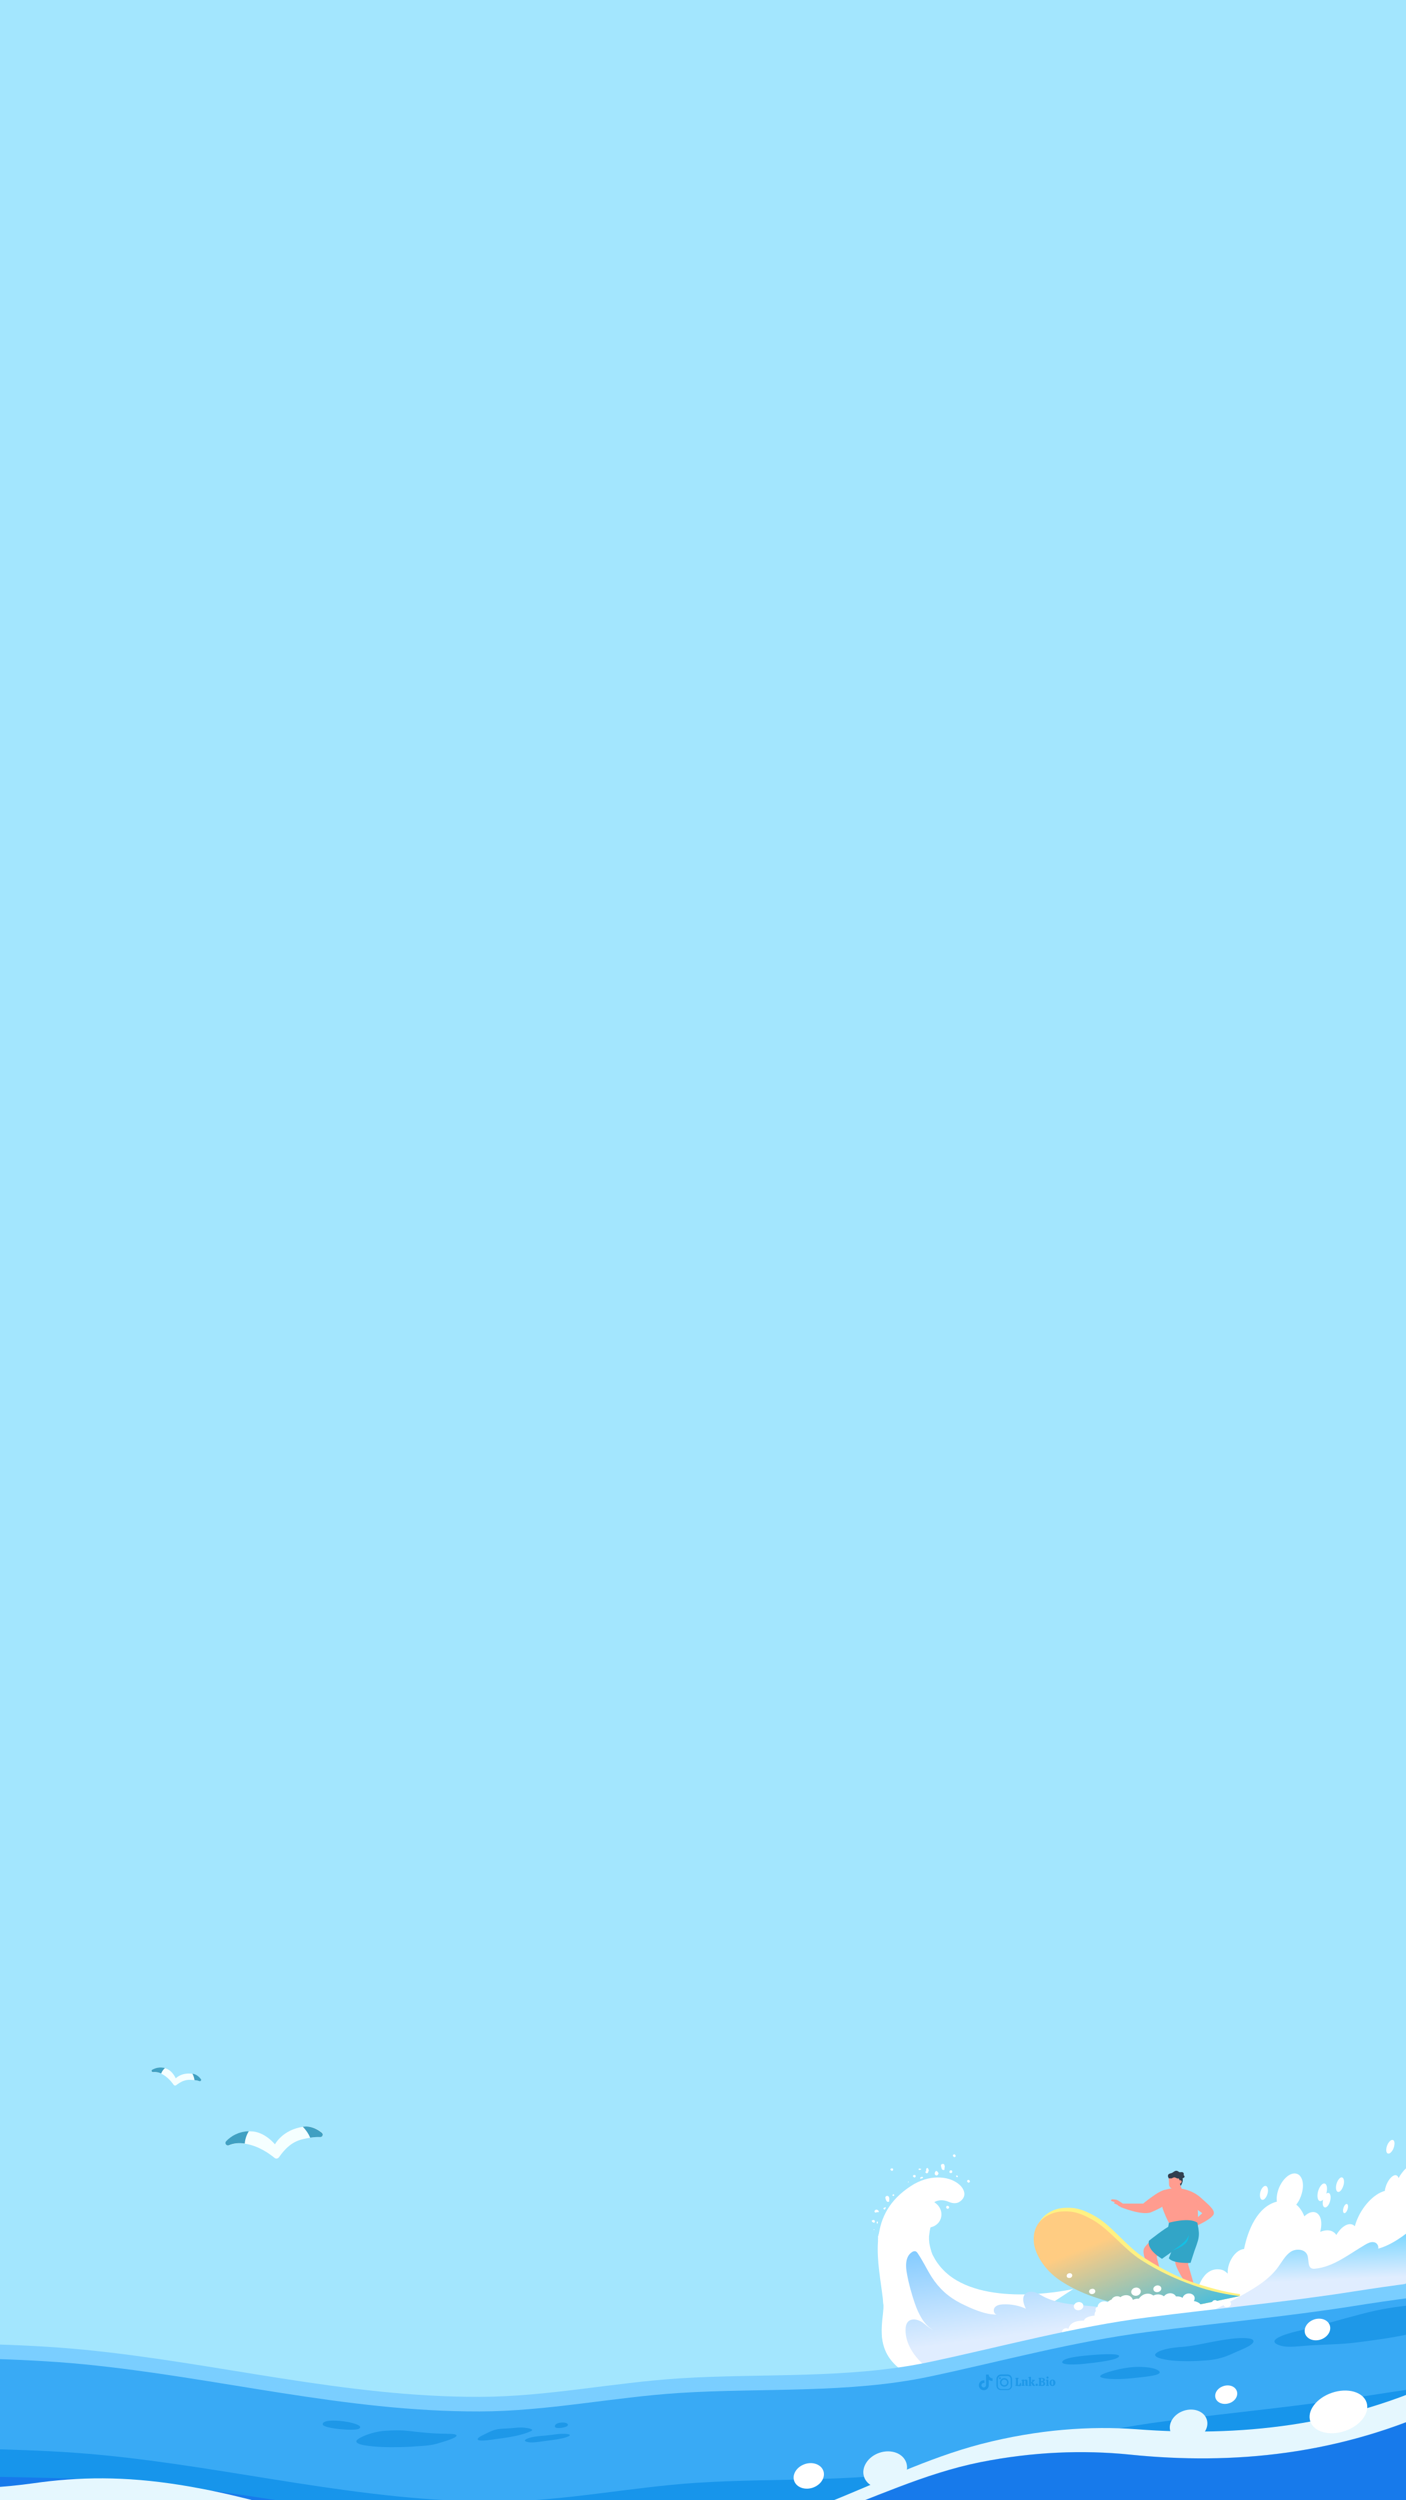 <?xml version="1.0" encoding="utf-8"?>
<!-- Generator: Adobe Illustrator 27.0.0, SVG Export Plug-In . SVG Version: 6.00 Build 0)  -->
<svg version="1.1" id="Layer_2_00000126290742918490808150000012590381564283433371_"
	 xmlns="http://www.w3.org/2000/svg" xmlns:xlink="http://www.w3.org/1999/xlink" x="0px" y="0px" viewBox="0 0 1080 1920"
	 style="enable-background:new 0 0 1080 1920;" xml:space="preserve">
<rect x="0" y="0" width="1080" height="1920" fill="#333333" stroke="none"/>
<style type="text/css">
	.st0{clip-path:url(#XMLID_00000165924904311189227530000010846532186667867304_);}
	.st1{fill:#FFFFFF;}
	.st2{fill:url(#SVGID_1_);}
	.st3{fill:#FF9C8F;}
	.st4{opacity:0.5;fill:#FF9C8F;enable-background:new    ;}
	.st5{fill:#313F4F;}
	.st6{fill:#32A5C7;}
	.st7{fill:#13C0E5;}
	.st8{fill:#FFF182;}
	.st9{fill:url(#SVGID_00000143601443720957049610000010438191142445463228_);}
	.st10{fill:url(#SVGID_00000057143374353435746790000010184615647931434633_);}
	.st11{fill:#7ACEFF;}
	.st12{fill:#39AAF5;}
	.st13{fill:#1795EB;}
	.st14{fill:#177AEB;}
	.st15{fill:#1E98E8;}
	.st16{fill:#E5F7FE;}
	.st17{opacity:0.3;}
	.st18{fill:#F5FFFF;}
	.st19{fill:#40A0C2;}
</style>
<g>
	<defs>
		<rect id="XMLID_00000165217640765030168400000003655329830362829219_" width="1080" height="1920"/>
	</defs>
	<use xlink:href="#XMLID_00000165217640765030168400000003655329830362829219_"  style="overflow:visible;fill:#A3E6FE;"/>
	<clipPath id="XMLID_00000183211389526819989160000001984469742004314281_">
		<use xlink:href="#XMLID_00000165217640765030168400000003655329830362829219_"  style="overflow:visible;"/>
	</clipPath>
	<g style="clip-path:url(#XMLID_00000183211389526819989160000001984469742004314281_);">
		<g>
			<g>
				<g>
					<path class="st1" d="M1086.5,1583.2c-1.6,0.7-2.5-1.3-2.2-4.4c0.4-3.2,2.1-6.3,3.7-7.1s2.5,1.2,2.2,4.4
						C1089.7,1579.3,1088.1,1582.5,1086.5,1583.2z"/>
					<path class="st1" d="M1096.5,1651.8c-2.1,1.6-3.8,1.3-4.6-0.6c-0.7,1.2-1.5,2.2-2.3,2.6c-1.7,1-2.8-0.6-2.5-3.4
						s1.9-5.9,3.7-6.8c0.5-0.3,1-0.3,1.4-0.1c1-3.4,2.9-6.7,5.1-8.4c3-2.4,5.3-0.7,5.1,4C1102.1,1643.7,1099.5,1649.5,1096.5,1651.8
						z"/>
					<path class="st1" d="M1176.9,1657.8c-0.5,0.1-1,0.2-1.5,0.3c-5.4,1.6-9.4,7.2-8.9,12.7c-2.2-3.1-6.8-3.6-10.4-2.1
						s-6.2,4.5-8.6,7.5c-2.3-2.8-6.6-3.3-10.3-2.3c-3.6,1-6.6,3.4-9.6,5.7c-1,0.7-2,1.6-2.4,2.8c-0.3,1.2,0.6,2.7,1.8,2.5
						c-0.5-2.8-3.8-4.3-6.7-4c-2.9,0.3-5.5,1.9-8,3.6c9.6-12.4-14.6-6.8-14.5,3.9c0-1.4-3.4-17.2-6.2-8.7c0.7-2.2,1.2-4.2,1.4-6.4
						c1-9.4-3.2-14.1-9.5-10.7c-3.4,1.8-6.7,5.5-9.2,10c-0.7-2.3-2.5-3-4.8-1.3c-2.8,2-5.3,6.9-5.8,11.2c-1,0.2-2,0.6-3.1,1.1
						c-8.7,4.1-17,15-19.9,26c-1.4-1.5-3.3-2-5.7-1.3c-3.1,1-6.2,4-8.5,8c-2-3.1-5.7-4.4-10.3-3.1c-0.7,0.2-1.4,0.4-2.1,0.7
						c0.3-1,0.4-1.9,0.6-3c1.2-8.1-2.2-13.4-7.7-12c-1.8,0.4-3.5,1.6-5.1,3.1c-1.5-3.9-3.6-6.9-6.2-9c2.5-3.1,4.2-7.3,4.9-11.6
						c1.2-8-2.2-13.4-7.7-12.2c-5.4,1.3-10.8,8.6-12,16.5c-0.3,1.8-0.3,3.5-0.1,5c-15,3.8-22.3,22-25.2,36.4c-0.1,0-0.2,0-0.4,0
						c-5.4,0.7-10.8,7.5-12,15.3c-0.2,1.3-0.2,2.5-0.2,3.6c-1.6-1.8-3.5-2.9-5.6-3.2c-14-2.1-18.8,16.4-19.2,25.2
						c-1-0.5-2-0.7-3.2-0.7c-5.4,0.2-10.8,6.4-12,13.9c-0.1,0.7-0.1,1.3-0.2,2c0,0.5,62.3-9.8,67.9-11.2
						c22.9-5.6,45.5-12.9,67.8-21.8c0.1,0,0.1-0.1,0.2-0.1c10.2-4.2,58-17.3,71.6-20.5c28.4-6.5,51.6-25.1,80-30.9
						c2.5-0.5,5.4-1.3,6-3.6c0.4-1.1,0.1-2.2,0-3.3c-0.1-1.3,0.1-2.6-0.3-3.9c-0.8-2.3-3.6-3.5-6.2-3.3c-2.5,0.2-4.9,1.5-7.1,2.8
						c0.6-3.5-1.6-7.1-5.1-8.4c3.6-3.6,5.8-8.5,6-13.5c0.1-2.8-0.6-5.9-3.1-7.4C1180,1657.7,1178.4,1657.6,1176.9,1657.8z"/>
					<path class="st1" d="M1033,1699.5c-1,0.3-1.6-1-1.3-2.9c0.3-1.9,1.3-3.7,2.4-4.1c1-0.3,1.6,1,1.3,2.9
						C1035.1,1697.3,1034.1,1699.1,1033,1699.5z"/>
					<path class="st1" d="M1028.5,1683.2c-1.6,0.5-2.6-1.6-2.2-4.6s2.2-6,3.8-6.5c1.6-0.5,2.6,1.6,2.2,4.6
						C1031.8,1679.8,1030.1,1682.7,1028.5,1683.2z"/>
					<path class="st1" d="M1018.3,1695.1c-1.6,0.4-2.6-1.6-2.2-4.7c0.1-0.4,0.1-0.8,0.2-1.2c-0.5,0.5-1,0.8-1.6,1
						c-2,0.5-3.1-2-2.6-5.7c0.5-3.6,2.6-7.1,4.5-7.7c2-0.5,3.1,1.9,2.6,5.7c-0.1,0.7-0.3,1.4-0.4,2.1c0.3-0.3,0.7-0.5,1-0.6
						c1.6-0.4,2.6,1.6,2.2,4.7C1021.6,1691.9,1019.9,1694.7,1018.3,1695.1z"/>
					<path class="st1" d="M970.1,1689.3c-1.6,0.3-2.6-1.9-2.2-4.8c0.4-3,2.2-5.6,3.8-5.9s2.6,1.9,2.2,4.8
						C973.4,1686.4,971.7,1689,970.1,1689.3z"/>
					<path class="st1" d="M1104.1,1667.9c-1.7,1-2.8-0.5-2.5-3.3s1.9-6,3.6-6.9s2.8,0.5,2.5,3.3
						C1107.4,1663.8,1105.8,1666.9,1104.1,1667.9z"/>
					<path class="st1" d="M1143.6,1641.1c-1.7,1.1-2.8-0.3-2.5-3.2c0.3-2.9,1.9-6.2,3.6-7.3c1.7-1.2,2.8,0.2,2.5,3.1
						S1145.2,1639.9,1143.6,1641.1z"/>
					<path class="st1" d="M1067.4,1653.6c-1.7,0.8-2.9-0.7-2.5-3.5c0.3-2.8,2-5.7,3.7-6.6s2.9,0.7,2.5,3.5
						C1070.8,1649.7,1069.2,1652.7,1067.4,1653.6z"/>
				</g>
				
					<linearGradient id="SVGID_1_" gradientUnits="userSpaceOnUse" x1="551.592" y1="-2078.191" x2="554.942" y2="-2041.343" gradientTransform="matrix(0.991 -0.133 -0.133 -0.991 213.921 -236.053)">
					<stop  offset="0" style="stop-color:#E0EDFF"/>
					<stop  offset="1" style="stop-color:#70D4FF"/>
				</linearGradient>
				<path class="st2" d="M1140.9,1693.1c-7.6,4-14.8,9-23.1,10.9c-1.6,0.4-3.4,0.6-4.9-0.1c-1.1-0.5-1.9-1.5-2.9-2.2
					c-5.1-3.7-12.1,0.1-17.2,3.9c-10.9,8-21,17.5-34.1,21.2c0.4-2.4-1.1-4.7-3.6-5c-2.3-0.3-4.5,0.8-6.5,2
					c-12.4,7.2-24.3,17.1-38.6,18.4c-0.7,0.1-1.3,0.1-2-0.1c-3.8-1-2.4-6.8-3.8-10.4c-1.8-4.7-8.8-5.2-12.9-2.4s-6.5,7.5-9.5,11.6
					c-7.1,9.8-17.9,16.1-28.4,22c-14.9,8.2-30,15.9-45.4,23.1l2.9,20c23.1,0.4,45.8-5.1,68-11.5c31.8-9.3,63.2-20.5,92.4-36.3
					c14.7-8,28.9-17,42-27.4c5.7-4.5,10.8-10.5,16.5-14.7c7.1-5.3,17-8.6,25-12.7c2.6-1.3,5.2-2.7,7-4.9c2.6-3.3,1.3-8.3-2.7-9.8
					c-3-1.2-6.3-0.5-9.3,0.4C1146.7,1690.2,1143.8,1691.6,1140.9,1693.1z"/>
				<g>
					<g>
						<path class="st3" d="M856.7,1691.1c0,0-1.3,0.6-1,0.9c0.3,0.2,4,1.6,4,1.6L856.7,1691.1z"/>
						<path class="st3" d="M856.6,1689.7c-0.1-0.1-2.4-0.7-2.4-0.7s-1.2,0.1-0.7,1c0.3,0.5,2.5,0.7,3.3,1.6c2.2,2.3,3.2,2.1,3.2,2.1
							l-1-2.8L856.6,1689.7z"/>
						<g>
							<path class="st3" d="M907.2,1682.7l0.7-1.3c0,0-1.1-3.3-2.5-6l-4.3,3.1l1.8,3.9L907.2,1682.7z"/>
							<path class="st3" d="M906.1,1674c1.3,2.1-1.3,6-3.7,6.5c-1.9,0.4-3.2,0.4-4.3-2.1c-0.3-0.7-0.1-2.4-0.2-3.3
								c-0.5-3.2,0.5-4.7,3-5.2C903.3,1669.4,904.4,1671.3,906.1,1674z"/>
							<polygon class="st4" points="901.6,1680.8 905.2,1678.6 903.4,1681.4 							"/>
							<path class="st5" d="M909.3,1669.6c0-0.2,0-0.4-0.1-0.7c-0.2-0.7-1-0.9-1.6-0.9c-0.4,0-1,0.1-1.4,0.1c-0.6-0.1-1-0.6-1.5-0.8
								c-0.7-0.4-1.4-0.4-2.1-0.1c-1,0.4-1.8,1.3-2.8,1.6c-1,0.3-2.2,0.4-2.6,1.6c-0.1,0.4-0.1,1,0.1,1.4c0,0.1,0.6,1.2,0.6,1.2
								s0.1-0.2,0.2-0.2c0.7-0.1,1.3,0.2,1.9,0c0.8-0.3,1.6-1,2.5-0.7c1,0.2,1.5,1,2.5,0.8c0.4-0.1,0.8-0.2,1.2-0.2
								c0.6,0,1.1,0.1,1.6,0.1c0.6,0,1.1-0.2,1.6-0.5c0.3-0.2,0.6-0.7,0.5-1c-0.1-0.4-0.5-0.7-0.7-1
								C909.3,1669.9,909.3,1669.8,909.3,1669.6z"/>
							<path class="st5" d="M908.2,1672.2c-0.1-0.3-0.2-0.5-0.4-0.7c-0.1-0.1-0.4-0.1-0.5-0.1c-0.7-0.1-1.5-0.1-2.2-0.1l-0.1,0.9
								c0.2,0.4,0.4,0.7,0.6,1c0.3,0.5,0.5,1,0.7,1.6c0.3,0.8,0.2,1.4,0,2.2c0,0.1,0.6,1.3,0.7,1.6
								C908.2,1676.3,909,1674.4,908.2,1672.2z"/>
							<path class="st3" d="M907.2,1676.4c-0.5,0.6-1.4,0.7-1.9,0.3c-0.5-0.4-0.4-1.3,0.1-1.9s1.4-0.7,1.9-0.3
								C907.8,1675,907.8,1675.8,907.2,1676.4z"/>
							<path class="st3" d="M931.7,1701.3c-3.6,4.4-14.4,8.7-14.4,8.7l-2.2-2.9l8.4-7.5l-1.3-1l-2.1-1.5l-3.4-2.5l-9.6-13.9
								c0,0,8.4,0.8,15.2,6.9C928.3,1693.1,934.6,1697.8,931.7,1701.3z"/>
							<path class="st4" d="M922.2,1698.6l-2.1-1.5l-0.1-0.9c0,0-0.5-3.4-1.9-8.9C918,1687.4,923.5,1695.2,922.2,1698.6z"/>
							<path class="st3" d="M919.6,1710.3l-21.7-3.3c0,0-2-3.6-3.8-8.3c-0.5-1.3-1-2.6-1.3-4c-1.8-6.1-0.1-12.3-0.1-12.3
								s6.1-2.5,11.7-1.9c7.7,1,12.4,4.6,13.5,7.4C921.8,1696.7,919.6,1710.3,919.6,1710.3z"/>
							<path class="st3" d="M895,1681.6c0,0-3.2,0.3-10,5.3c-5,3.6-6.9,5.3-6.9,5.3h-15.9l-1.6,2.6c0,0,16.6,6.9,23.7,4
								c9.3-3.8,16.4-9.2,16.4-9.2L895,1681.6z"/>
							<g>
								<path class="st3" d="M898.3,1710.7c0,0-18.1,11-19.7,16.5c-2,6.8,9,22.6,9,22.6h5.1l-4.3-17l21.1-12L898.3,1710.7z"/>
								<path class="st3" d="M888,1748.7l-0.4,1.1c0,0-10.8,1.6-8.1,2.5s14.3,1.5,14.3,1.5l-1-4L888,1748.7z"/>
							</g>
							<g>
								<g>
									<path class="st3" d="M903.9,1717.8c0,0-2.3,11.9-1.1,19.9c0.8,5.7,10.7,19.8,10.7,19.8l4.5-0.1l-5.4-18.6l4.3-16.2
										L903.9,1717.8z"/>
								</g>
								<path class="st3" d="M913.8,1756.3l-0.3,1.2c0,0-8,2.9-7.4,3.3c0.5,0.3,12.6-0.1,12.9-0.7c0.4-0.7-1.9-4.1-1.9-4.1
									L913.8,1756.3z"/>
							</g>
							<path class="st6" d="M897.9,1706.9c0,0,15.6-4.5,21.9,0l0.9,5.7l-9.1,6l-14.7-6L897.9,1706.9z"/>
							<path class="st6" d="M914.1,1715.3c0,0-1.7,4.2-6.9,8.3c-3,2.4-7.4,5.9-10.4,8c-2.8,1.9-4.2,3-4.2,3s-12.1-6.8-10-13.9
								c0,0,13-10.3,15.8-11.1C902.3,1708.5,911.5,1708.8,914.1,1715.3z"/>
							<path class="st6" d="M906.4,1712l13.1-3.4c0,0,2.9,5.3,0.4,13c-0.7,2.1-1.2,3.8-2.2,6.3c-0.4,1.1-3.2,9.8-3.2,9.8
								s-13,0.9-16.7-3.5l5.9-15L906.4,1712z"/>
						</g>
						<path class="st3" d="M862.4,1692.1c0,0-3.5-2.4-4.6-2.8c-1-0.3-3.5-0.4-3.5-0.4l-0.2,0.5c0,0,2.4,0.7,2.8,1.1
							c1.1,0.9,1,3.6,3.9,4.1C861.8,1694.9,862.4,1692.1,862.4,1692.1z"/>
						<path class="st4" d="M898.7,1691.1l-4.5,7.5c-0.5-1.3-1-2.5-1.3-3.9L898.7,1691.1z"/>
						<path class="st7" d="M900.6,1728.3c0,0,12.3-7.3,12.5-12.3c0,0,0.5,4.1-2.8,7.1S900.6,1728.3,900.6,1728.3z"/>
					</g>
					<g>
						<path class="st8" d="M952.4,1763.2l-39.4,8.3c-4.2,0.2-8.4,0.4-12.4,0.4c-11.5,0.1-22.3-0.7-34.1-3.2
							c-20-4.2-38.5-11.5-51.1-19.7c-12.9-8.5-18.4-20.9-19.3-29.1c-0.7-5.3,0.2-9.5,2-12.9c4.2-8,13.2-11.2,18.9-11.5
							c6.5-0.3,12.4-0.5,24.9,6.8c12.4,7.2,23.8,23.1,37.1,31.6c13.6,8.7,27.5,15.8,40,19.7c14.7,4.6,24.9,7,33.5,8.1L952.4,1763.2z
							"/>
						
							<linearGradient id="SVGID_00000031910318836097670930000018107088885048378526_" gradientUnits="userSpaceOnUse" x1="383.433" y1="-2019.427" x2="403.053" y2="-2096.473" gradientTransform="matrix(0.991 -0.133 -0.133 -0.991 213.921 -236.053)">
							<stop  offset="0" style="stop-color:#FFCC82"/>
							<stop  offset="1" style="stop-color:#45BDDE"/>
						</linearGradient>
						<path style="fill:url(#SVGID_00000031910318836097670930000018107088885048378526_);" d="M952.4,1763.2l-23.8,5l-6.3,1.3
							l-9.1,1.9c-4,0.2-8.3,0.4-12.7,0.4c-13,0.3-26.9,0-37.1-1.9c-20.2-3.7-36.2-10.2-48.7-18.4c-12.9-8.5-19.5-20.8-20.5-28.9
							c-0.8-6.8,0.9-11.9,3.8-15.7c0.1-0.1,0.2-0.3,0.4-0.4c1-1.2,2.1-2.2,3.2-3.1c4.4-3.4,9.7-4.9,13.5-5.1
							c6.5-0.3,12.4-0.5,24.9,6.8c12.4,7.2,23.4,22.1,36.8,30.6c13.6,8.7,27.2,14.8,39.5,19.1
							C930.6,1759.9,943.3,1762.2,952.4,1763.2z"/>
					</g>
				</g>
				<g>
					<path class="st1" d="M739.9,1812.9l84.5-55.1c0,0-60.3,13.7-92.8-8.7c-5.1-3.5-9.5-8-12.9-13.4c-0.2-0.4-0.4-0.7-0.6-1
						c-0.1-0.3-0.4-0.6-0.5-0.9c-0.1-0.1-0.1-0.1-0.1-0.2c-0.1-0.2-0.2-0.4-0.4-0.7c-0.1-0.1-0.1-0.1-0.1-0.2
						c-0.1-0.2-0.2-0.4-0.4-0.7c0-0.1-0.1-0.1-0.1-0.2c-0.3-0.6-0.5-1.1-0.7-1.7c-0.1-0.1-0.1-0.2-0.1-0.3c-0.1-0.1-0.1-0.3-0.2-0.5
						c-0.1-0.1-0.1-0.2-0.1-0.4c-0.1-0.1-0.1-0.2-0.1-0.4c-0.1-0.1-0.1-0.3-0.1-0.4s-0.1-0.1-0.1-0.2c-0.1-0.2-0.1-0.4-0.2-0.7
						c-0.1-0.2-0.1-0.5-0.2-0.7c0-0.1-0.1-0.2-0.1-0.4c-0.1-0.3-0.1-0.6-0.2-0.8c0-0.1-0.1-0.2-0.1-0.4c-0.1-0.2-0.1-0.5-0.1-0.7
						c0-0.1-0.1-0.2-0.1-0.3c-0.1-0.2-0.1-0.4-0.1-0.7c0-0.1,0-0.2-0.1-0.3c-0.1-0.3-0.1-0.5-0.1-0.8c0-0.1,0-0.2,0-0.3
						c0-0.3-0.1-0.5-0.1-0.8c0-0.1,0-0.1,0-0.2c0-0.2,0-0.4-0.1-0.7c0-0.1,0-0.1,0-0.2c0-0.3,0-0.5,0-0.7c0-0.1,0-0.1,0-0.2
						c0-0.2,0-0.5,0-0.7c0-0.1,0-0.1,0-0.1c0-0.2,0-0.4,0-0.7c0-0.1,0-0.1,0-0.1c0-0.2,0-0.5,0.1-0.7c0-0.1,0-0.1,0-0.1
						c0-0.2,0.1-0.4,0.1-0.7c0-0.1,0-0.1,0-0.1c0-0.2,0.1-0.4,0.1-0.7v-0.1c0.1-0.2,0.1-0.4,0.1-0.7c0-0.1,0-0.1,0-0.1
						c0.1-0.2,0.1-0.4,0.1-0.7v-0.1c0.1-0.4,0.2-0.8,0.3-1.3v-0.1c0.1-0.2,0.1-0.4,0.1-0.5v-0.1c0.1-0.4,0.2-0.7,0.4-1
						c9.2-2,11.5-13.5,2.9-19.2l-0.1-0.1c0,0,0.4-0.3,1.1-0.6c1.7-0.7,5.1-1.7,9.8,0.3c2.8,1.2,4.9,1.3,6.7,0.8
						c0.6-0.1,1.1-0.4,1.6-0.7c1-0.6,1.8-1.3,2.5-2.2c3.1-3.9,0.6-9-3.9-12.2c-7.4-5.4-21.8-7-35.8,2.2
						c-16.7,10.9-23.1,24.3-24.9,38.8c0,0.1,0,0.2-0.1,0.4l0,0c0,0.3-0.1,0.6-0.1,0.9c-0.1,0.9-0.1,1.8-0.2,2.7
						c-1,14.7,2.2,30.3,3.9,45c0.1,1.3,0.3,2.5,0.4,3.7c0,0.7,0,1.6-0.1,2.5c-0.3,5.1-1.6,12-1.3,19.3c0.4,9.4,3.5,19.6,15,27.9
						c0,0,0,0-0.1-0.1c4.9,4.5,12,8.1,22.3,10l22.8-14.9l0,0L739.9,1812.9z"/>
					<g>
						<path class="st1" d="M673.7,1696.9L673.7,1696.9C673.6,1696.9,673.6,1696.8,673.7,1696.9L673.7,1696.9l-0.2-0.1
							c-0.1,0-0.1,0-0.1,0h-0.1h-0.1c-0.1,0-0.2,0-0.3,0s-0.1,0.1-0.2,0.1c-0.1,0-0.1,0.1-0.1,0.1c-0.1,0.1-0.1,0.1-0.3,0.2
							c-0.1,0.1-0.1,0.1-0.2,0.2l-0.1,0.1c-0.1,0.1-0.1,0.1-0.1,0.2s-0.1,0.1-0.1,0.2s-0.1,0.1-0.1,0.1l0,0c0,0.1,0,0.1,0,0.1
							c0,0.1,0,0.1,0,0.1c0,0.1,0,0.1,0,0.1c0,0.1,0,0.2,0.1,0.3c0,0.1,0.1,0.1,0.1,0.1s0,0.1,0.1,0.1c0,0,0.1,0,0.1,0.1
							c0,0,0.1,0,0.1,0.1c0,0,0,0,0.1,0s0.1,0.1,0.1,0.1s0.1,0,0.3,0c0.1,0,0.1,0,0.1,0s0.2-0.1,0.3-0.1s0.1-0.1,0.2-0.1
							c0.1-0.1,0.2-0.1,0.3-0.1s0.1,0,0.1-0.1c0.1,0,0.1,0,0.1,0s0.1,0,0.2,0c0.1,0,0.1,0,0.1,0.1h0.1l0,0c0.1,0,0.1,0.1,0.1,0.1
							h0.1l0,0c0.1,0,0.1,0,0.2,0l0,0l0,0l0,0c0.1,0,0.1-0.1,0.1-0.1s0,0,0.1-0.1c0-0.1,0.1-0.1,0.1-0.1l0,0c0.1,0,0.1-0.1,0.1-0.1
							c0-0.1,0.1-0.1,0-0.1v-0.1v-0.1c0-0.1,0-0.1,0-0.1v-0.1c0,0,0,0,0-0.1s-0.1-0.1-0.1-0.1l0,0l0,0c0,0,0-0.1-0.1-0.1
							c0,0,0,0-0.1-0.1l0,0c0-0.1-0.1-0.1-0.1-0.1l-0.1-0.1c0,0-0.1,0-0.1-0.1c-0.1-0.1-0.1-0.1-0.2-0.1l0,0c-0.1,0-0.1-0.1-0.1-0.1
							H674C673.9,1696.9,673.8,1696.9,673.7,1696.9C673.8,1696.9,673.7,1696.9,673.7,1696.9z"/>
						<path class="st1" d="M683.1,1690.3c0-0.1-0.1-0.3-0.1-0.5c0-0.1,0-0.1,0-0.2c0.1-0.2,0.1-0.4,0.1-0.7v-0.1c0-0.2,0-0.5,0-0.7
							c0-0.1-0.1-0.3-0.1-0.4s-0.1-0.4-0.2-0.5c-0.1-0.3-0.2-0.5-0.5-0.7c-0.1-0.1-0.3-0.1-0.4-0.2c-0.1,0-0.4,0-0.5,0
							c-0.2,0-0.4,0.1-0.6,0.1c-0.2,0.1-0.4,0.3-0.5,0.5c-0.1,0.1-0.2,0.3-0.2,0.5c0,0.1-0.1,0.2,0,0.4v0.1c0,0.1,0.1,0.3,0.1,0.4
							s0.1,0.2,0.1,0.4c0,0.1,0.1,0.2,0.1,0.3c0.1,0.2,0.2,0.4,0.3,0.7c0.1,0.1,0.1,0.2,0.2,0.4c0.1,0.1,0.2,0.2,0.3,0.4
							c0.1,0.1,0.1,0.1,0.3,0.2c0.1,0.1,0.1,0.1,0.2,0.1c0.1,0.1,0.2,0.1,0.3,0.1s0.1,0,0.1,0c0.1,0,0.2-0.1,0.4-0.1
							c0.1,0,0.1,0,0.3-0.1C682.9,1690.8,683,1690.5,683.1,1690.3C683.1,1690.4,683.1,1690.3,683.1,1690.3L683.1,1690.3z"/>
						<path class="st1" d="M673.4,1706.5L673.4,1706.5L673.4,1706.5c0,0.1,0,0.1,0,0.2s0,0.1,0,0.2s0,0.1,0,0.1
							c0,0.1,0.1,0.1,0.1,0.2v0.1c0,0,0,0.1,0.1,0.1l0,0c0,0.1,0.1,0.1,0.1,0.1h0.1h0.1l0,0h0.1c0.1,0,0.1,0,0.2-0.1
							c0.1-0.1,0.1-0.1,0.1-0.1v-0.1c0-0.1,0-0.1,0-0.1s0-0.2,0-0.3c0-0.1,0-0.2,0-0.3c0-0.1,0-0.1,0-0.2c0,0,0,0,0-0.1v-0.1
							c-0.1-0.1-0.1-0.1-0.2-0.2c-0.1,0-0.1,0-0.1,0h-0.1l-0.1,0.1l-0.1,0.1C673.4,1706.3,673.4,1706.4,673.4,1706.5L673.4,1706.5z"
							/>
						<path class="st1" d="M728.5,1696C728.5,1695.9,728.5,1695.8,728.5,1696c0.1-0.2,0.4-0.2,0.4-0.4c0-0.1,0.1-0.1,0.1-0.2
							c0.1-0.2,0.1-0.5,0-0.8l0,0c-0.1-0.1-0.2-0.3-0.4-0.4c-0.1,0-0.1-0.1-0.1-0.1c-0.1-0.1-0.1-0.1-0.3-0.1
							c-0.1-0.1-0.3-0.1-0.5-0.1c-0.1,0-0.3,0.1-0.4,0.1c-0.2,0.1-0.4,0.3-0.4,0.5c-0.1,0.1-0.1,0.4-0.1,0.6c0,0.1,0.1,0.3,0.1,0.4
							c0.1,0.1,0.2,0.2,0.3,0.4c0.1,0.1,0.2,0.1,0.4,0.2c0.1,0.1,0.4,0.1,0.5,0.1s0.1,0,0.1,0C728.3,1696,728.4,1696,728.5,1696z"/>
						<path class="st1" d="M708.6,1723C708.6,1722.9,708.6,1722.9,708.6,1723c0.1-0.1,0.2-0.1,0.3-0.3c0-0.1,0.1-0.1,0.1-0.1
							c0.1-0.1,0.1-0.3,0-0.5l0,0c-0.1-0.1-0.1-0.1-0.2-0.2l-0.1-0.1c-0.1,0-0.1-0.1-0.1-0.1c-0.1-0.1-0.2-0.1-0.3-0.1
							s-0.2,0-0.3,0.1s-0.2,0.1-0.3,0.3s-0.1,0.2-0.1,0.4c0,0.1,0,0.1,0.1,0.2s0.1,0.1,0.2,0.2c0.1,0.1,0.1,0.1,0.2,0.1
							c0.1,0.1,0.2,0.1,0.3,0.1H708.6L708.6,1723z"/>
						<path class="st1" d="M704.5,1748.6c0.1-0.1,0-0.3,0.2-0.2c0.1-0.3,0.6-0.3,0.7-0.7c0-0.1,0.2-0.2,0.3-0.4
							c0.2-0.6,0.1-1.2-0.2-1.9l0,0c-0.3-0.4-0.5-0.7-0.9-1c-0.1-0.1-0.2-0.2-0.4-0.3c-0.2-0.1-0.4-0.2-0.7-0.4
							c-0.4-0.3-0.7-0.4-1.2-0.4c-0.4-0.1-0.7,0-0.9,0.1c-0.4,0.2-0.7,0.5-0.9,1c-0.1,0.4-0.3,0.7-0.1,1.3c0.1,0.3,0.2,0.7,0.4,1
							c0.2,0.4,0.6,0.7,0.9,1c0.3,0.3,0.7,0.4,1,0.6c0.4,0.2,0.8,0.3,1.3,0.4c0.1,0,0.1,0,0.2,0
							C704.2,1748.6,704.3,1748.6,704.5,1748.6z"/>
						<path class="st1" d="M671.5,1706.8c0.1-0.1,0.4-0.1,0.4-0.4c0.1-0.1,0.1-0.4,0.1-0.6c-0.1-0.2-0.1-0.4-0.2-0.6
							c-0.1-0.1-0.2-0.2-0.2-0.3c-0.1,0-0.1-0.1-0.2-0.1c-0.2-0.1-0.4-0.1-0.7,0c-0.2,0.1-0.4,0.1-0.5,0.2c0,0,0,0-0.1,0
							c-0.2,0-0.3,0.1-0.4,0.3l0,0c-0.2,0.2-0.1,0.4,0.1,0.6c0.1,0.1,0.1,0.2,0.3,0.4c0.1,0.1,0.1,0.1,0.3,0.2
							c0.1,0.1,0.4,0.1,0.5,0.2c0.1,0,0.1,0.1,0.2,0.1C671.2,1707,671.3,1707,671.5,1706.8z"/>
						<path class="st1" d="M671.4,1712L671.4,1712L671.4,1712L671.4,1712c-0.2,0-0.2,0-0.3,0.1c-0.1,0-0.1,0.1-0.1,0.1
							s0,0.1,0.1,0.1c0,0.1,0.1,0.1,0.1,0.1l0.1,0.1h0.1c0,0,0.1,0,0.2-0.1c0.1,0,0.1-0.1,0.1-0.1l0,0c0-0.1,0-0.1,0-0.1
							c0-0.1-0.1-0.1-0.1-0.1l0,0C671.6,1712,671.5,1712,671.4,1712z"/>
						<path class="st1" d="M711.2,1724.8L711.2,1724.8L711.2,1724.8H711c-0.1,0-0.1,0-0.2,0.1c-0.1,0-0.1,0.1-0.1,0.1s0,0.1,0.1,0.1
							c0,0.1,0.1,0.1,0.1,0.1l0.1,0.1h0.1c0,0,0.1,0,0.2-0.1c0.1,0,0.1-0.1,0.1-0.1l0,0c0-0.1,0-0.1,0-0.1
							C711.4,1724.9,711.3,1724.9,711.2,1724.8L711.2,1724.8L711.2,1724.8z"/>
						<path class="st1" d="M679.7,1696.6c0.1-0.1,0.2-0.3,0.3-0.4c0.1-0.2,0.3-0.4,0.4-0.7c0.1-0.1,0.1-0.2,0-0.4
							c0,0-0.2-0.1-0.3-0.1s-0.2,0.1-0.4,0.1c-0.1,0.1-0.4,0.2-0.6,0.3c-0.1,0-0.3,0.1-0.4,0.2l0,0c0,0.1-0.2,0.3-0.1,0.5
							c0.1,0.2,0.2,0.4,0.4,0.5C679.2,1696.9,679.6,1696.8,679.7,1696.6z"/>
						<path class="st1" d="M702.1,1672.2c0.1,0,0.1,0,0.2-0.1c0.1,0,0.2,0,0.4,0c0.1,0,0.1,0,0.2-0.1c0.2-0.1,0.3-0.3,0.4-0.5
							c0-0.1,0-0.2,0.1-0.4c0-0.1,0-0.1-0.1-0.2c0,0-0.1-0.1,0-0.1c0.1-0.1,0-0.2-0.1-0.3c-0.1-0.1-0.1-0.1-0.1-0.1
							c-0.1-0.1-0.1-0.1-0.3-0.1c-0.3-0.1-0.6-0.1-0.9,0c-0.4,0.1-0.6,0.4-0.6,0.7l0,0c-0.1,0.4,0.1,0.6,0.4,0.7
							c0.1,0.1,0.2,0.2,0.4,0.3C701.9,1672.2,702,1672.1,702.1,1672.2L702.1,1672.2z"/>
						<path class="st1" d="M684.8,1667.1c0.1,0,0.1,0,0.2-0.1c0.1,0,0.2,0,0.4,0c0.1,0,0.1,0,0.2-0.1c0.2-0.1,0.3-0.3,0.4-0.5
							c0-0.1,0-0.2,0.1-0.4c0-0.1,0-0.1-0.1-0.2c0,0-0.1-0.1,0-0.1c0.1-0.1,0-0.2-0.1-0.3c-0.1-0.1-0.1-0.1-0.1-0.1
							c-0.1-0.1-0.1-0.1-0.3-0.1c-0.3-0.1-0.6-0.1-0.9,0c-0.4,0.1-0.6,0.4-0.6,0.7l0,0c-0.1,0.4,0.1,0.6,0.4,0.7
							c0.1,0.1,0.2,0.2,0.4,0.3C684.7,1667,684.8,1667,684.8,1667.1C684.8,1667,684.8,1667,684.8,1667.1z"/>
						<path class="st1" d="M685.8,1685.3c-0.1,0.1-0.2,0.2-0.3,0.4s0,0.3,0.1,0.4c0.1,0,0.2,0.1,0.4,0.1c0.1,0,0.1,0,0.1,0.1h0.1
							c0.1,0,0.1,0,0.1,0h0.1c0.1-0.1,0.3-0.1,0.4-0.3c0-0.1,0.1-0.1,0.1-0.2c0.1-0.3-0.1-0.5-0.4-0.7
							C686.3,1685,686.1,1685,685.8,1685.3C685.9,1685.2,685.9,1685.2,685.8,1685.3z"/>
						<path class="st1" d="M712.8,1667.9C712.9,1667.9,712.9,1667.9,712.8,1667.9C712.9,1667.8,712.9,1667.8,712.8,1667.9
							L712.8,1667.9c0.2-0.1,0.2-0.2,0.2-0.2c0.1-0.1,0.1-0.1,0.1-0.1s0-0.1,0.1-0.1l0.1-0.1c0.1-0.1,0.1-0.2,0.1-0.3
							c0-0.1,0-0.1,0-0.3c0-0.1,0-0.1,0-0.2s-0.1-0.2-0.1-0.4c-0.1-0.1-0.1-0.2-0.1-0.4c0-0.1-0.1-0.1-0.1-0.1
							c-0.1-0.1-0.1-0.1-0.1-0.3c-0.1-0.1-0.1-0.1-0.1-0.1c-0.1-0.1-0.1-0.1-0.1-0.1l0,0c0-0.1-0.1-0.1-0.1-0.1l-0.1-0.1
							c-0.1-0.1-0.1-0.1-0.1-0.1c-0.1-0.1-0.2-0.1-0.3-0.1s-0.1,0-0.1,0s-0.1,0-0.1,0.1c0,0-0.1,0-0.1,0.1l-0.1,0.1c0,0,0,0-0.1,0.1
							c-0.1,0-0.1,0.1-0.1,0.1c-0.1,0.1-0.1,0.1-0.1,0.3c0,0.1,0,0.1-0.1,0.1c0,0.1,0,0.2,0,0.4c0,0.1,0,0.2,0,0.3
							c0,0.1,0,0.3,0,0.4s0,0.1,0,0.2s0,0.1,0,0.1c0,0.1,0,0.1-0.1,0.2c0,0.1-0.1,0.1-0.1,0.1l-0.1,0.1l0,0c0,0.1-0.1,0.1-0.1,0.1
							s0,0.1-0.1,0.1l0,0c-0.1,0.1-0.1,0.1-0.1,0.2c0,0,0,0,0,0.1l0,0c0,0,0,0,0,0.1s0.1,0.1,0.1,0.1v0.1c0.1,0,0,0.1,0.1,0.1l0,0
							c0,0.1,0.1,0.1,0.1,0.1c0.1,0,0.1,0.1,0.1,0.1s0.1,0,0.1,0.1c0.1,0,0.1,0,0.1,0.1c0.1,0,0.1,0.1,0.1,0.1h0.1c0,0,0,0,0.1,0
							s0.1,0,0.2,0c0,0,0,0,0.1,0l0,0h0.1h0.1l0,0c0.1,0,0.1,0,0.1,0c0.1,0,0.1,0,0.1-0.1c0,0,0.1,0,0.1-0.1
							c0.1-0.1,0.2-0.1,0.3-0.2c0,0,0,0,0.1,0c0-0.1,0.1-0.1,0.1-0.1l0.1-0.1C712.7,1668,712.8,1668,712.8,1667.9L712.8,1667.9z"/>
						<path class="st1" d="M725.5,1665.8c0-0.1,0-0.3,0-0.5c0-0.1,0-0.1,0-0.2c0.1-0.2,0.1-0.4,0.1-0.7v-0.1
							c0.1-0.2,0.1-0.5,0.1-0.7c0-0.1,0-0.3-0.1-0.4s-0.1-0.4-0.1-0.5c-0.1-0.3-0.2-0.5-0.4-0.7c-0.1-0.1-0.3-0.2-0.4-0.2
							c-0.1-0.1-0.3-0.1-0.5-0.1s-0.4,0.1-0.6,0.1c-0.2,0.1-0.4,0.3-0.6,0.5c-0.1,0.1-0.2,0.3-0.2,0.5c0,0.1-0.1,0.2,0,0.4v0.1
							c0,0.1,0,0.3,0.1,0.4c0,0.1,0.1,0.2,0.1,0.4c0,0.1,0,0.2,0.1,0.4c0.1,0.2,0.1,0.4,0.2,0.7c0.1,0.1,0.1,0.2,0.1,0.4
							c0.1,0.1,0.1,0.2,0.3,0.4c0.1,0.1,0.1,0.1,0.3,0.2c0.1,0.1,0.1,0.1,0.2,0.1c0.1,0.1,0.1,0.1,0.3,0.1c0.1,0,0.1,0,0.1,0
							c0.1,0.1,0.2,0,0.4,0c0.1,0,0.1,0,0.3,0C725.4,1666.3,725.5,1666.1,725.5,1665.8C725.4,1665.8,725.4,1665.8,725.5,1665.8
							C725.4,1665.8,725.4,1665.8,725.5,1665.8z"/>
						<path class="st1" d="M708.1,1671.6L708.1,1671.6L708.1,1671.6c-0.1,0.1-0.2,0.1-0.3,0.1c-0.1,0.1-0.1,0.1-0.2,0.1
							c-0.1,0-0.1,0.1-0.2,0.1c-0.1,0.1-0.1,0.1-0.3,0.2l-0.1,0.1l-0.1,0.1l0,0c-0.1,0.1-0.1,0.1-0.1,0.1v0.1v0.1c0,0,0,0,0,0.1v0.1
							c0.1,0.1,0.1,0.2,0.2,0.2c0.1,0,0.1,0.1,0.3,0.1c0.1,0,0.1,0,0.1,0c0.1,0,0.1-0.1,0.2-0.1c0.1-0.1,0.2-0.1,0.4-0.1
							c0.1-0.1,0.2-0.1,0.4-0.1c0.1-0.1,0.1-0.1,0.3-0.1c0,0,0.1,0,0.1-0.1c0.1,0,0.1-0.1,0.1-0.1c0.1-0.1,0.1-0.2,0.1-0.4
							c0-0.1,0-0.1-0.1-0.1c0-0.1-0.1-0.1-0.1-0.2c-0.1-0.1-0.1-0.1-0.2-0.1c-0.1,0-0.1,0-0.1,0
							C708.3,1671.6,708.3,1671.6,708.1,1671.6L708.1,1671.6z"/>
						<path class="st1" d="M730.1,1668.7C730.2,1668.7,730.2,1668.6,730.1,1668.7c0.2,0,0.4,0.1,0.5,0c0.1,0,0.1,0,0.2,0
							c0.3-0.1,0.4-0.2,0.6-0.5l0,0c0-0.1,0.1-0.3,0.1-0.5c0-0.1,0-0.1,0-0.1c0-0.1-0.1-0.2-0.1-0.3c0-0.1-0.1-0.3-0.2-0.4
							c-0.1-0.1-0.2-0.2-0.4-0.2c-0.2-0.1-0.4-0.1-0.7,0c-0.1,0.1-0.4,0.1-0.5,0.3c-0.1,0.1-0.1,0.2-0.2,0.4
							c-0.1,0.1-0.1,0.3-0.1,0.5c0,0.1,0.1,0.3,0.1,0.4c0.1,0.1,0.1,0.3,0.3,0.4c0,0,0.1,0,0.1,0.1
							C730,1668.6,730.1,1668.7,730.1,1668.7z"/>
						<path class="st1" d="M718.5,1670.2c0.2,0.1,0.4,0.4,0.7,0.4s0.5,0,0.7-0.1s0.4-0.4,0.6-0.6c0.1-0.1,0.1-0.4,0.3-0.4
							c0-0.1,0.1-0.2,0.1-0.4c0-0.3-0.1-0.6-0.4-0.9c-0.1-0.2-0.3-0.4-0.5-0.6c0,0,0,0-0.1-0.1c-0.1-0.2-0.3-0.4-0.5-0.3
							c0,0,0,0-0.1,0c-0.4-0.1-0.5,0.1-0.7,0.3c-0.1,0.1-0.2,0.3-0.3,0.5c-0.1,0.1-0.1,0.3-0.2,0.4c-0.1,0.3-0.1,0.5-0.1,0.7
							c0,0.1,0,0.2,0,0.3C718.2,1669.8,718.2,1670.1,718.5,1670.2z"/>
						<path class="st1" d="M698.1,1675.5L698.1,1675.5C698.1,1675.4,698.1,1675.4,698.1,1675.5
							C698.1,1675.4,698,1675.4,698.1,1675.5l-0.2-0.2c-0.1,0-0.1,0-0.2,0.1c-0.1,0-0.1,0.1-0.2,0.1c-0.1,0-0.1,0.1-0.1,0.1
							c0,0.1-0.1,0.1,0,0.1c0,0.1,0,0.1,0,0.1c0,0.1,0.1,0.1,0.1,0.1s0.1,0.1,0.1,0c0,0,0,0,0.1,0s0.1-0.1,0.2-0.1
							c0.1-0.1,0.1-0.1,0.2-0.1l0,0C698.2,1675.6,698.2,1675.6,698.1,1675.5z"/>
						<path class="st1" d="M706.2,1666.4c0.1-0.1,0.4-0.1,0.5-0.1c0.3-0.1,0.5-0.1,0.7-0.3c0.1-0.1,0.1-0.1,0.2-0.3
							c0-0.1-0.1-0.2-0.1-0.2c-0.1-0.1-0.2-0.1-0.4-0.1s-0.4,0-0.6-0.1c-0.1-0.1-0.3-0.1-0.4-0.1l0,0c-0.1,0.1-0.3,0.1-0.4,0.3
							c-0.1,0.2-0.1,0.4,0,0.7C705.7,1666.3,706,1666.5,706.2,1666.4z"/>
						<path class="st1" d="M743.3,1675.7C743.4,1675.8,743.4,1675.8,743.3,1675.7c0.2,0.2,0.2,0.2,0.3,0.3c0.1,0.1,0.1,0.1,0.1,0.1
							c0.2,0.1,0.4,0.1,0.7-0.1c0.1-0.1,0.2-0.1,0.3-0.2s0.1-0.1,0.1-0.1s0-0.1,0.1-0.1c0.1-0.1,0.1-0.1,0.1-0.3c0-0.1,0-0.1,0-0.2
							s0-0.2-0.1-0.3c-0.1-0.3-0.3-0.5-0.6-0.7s-0.7-0.2-1,0.1l0,0c-0.4,0.1-0.3,0.4-0.4,0.8c0,0.1,0,0.3,0,0.4
							C743.3,1675.6,743.3,1675.7,743.3,1675.7L743.3,1675.7z"/>
						<path class="st1" d="M732.4,1656.1C732.5,1656.2,732.5,1656.2,732.4,1656.1c0.2,0.2,0.2,0.2,0.3,0.3c0.1,0.1,0.1,0.1,0.1,0.1
							c0.2,0.1,0.4,0.1,0.7-0.1c0.1-0.1,0.2-0.1,0.3-0.2s0.1-0.1,0.1-0.1s0-0.1,0.1-0.1c0.1-0.1,0.1-0.1,0.1-0.3c0-0.1,0-0.1,0-0.2
							s0-0.2-0.1-0.3c-0.1-0.3-0.3-0.5-0.6-0.7s-0.7-0.2-1,0.1l0,0c-0.4,0.1-0.3,0.4-0.4,0.8c0,0.1,0,0.3,0,0.4
							C732.4,1655.9,732.4,1656,732.4,1656.1L732.4,1656.1z"/>
						<path class="st1" d="M734.9,1670.7c-0.1,0-0.3,0-0.4,0c-0.1,0.1-0.2,0.2-0.1,0.4c0.1,0.1,0.1,0.2,0.1,0.3
							c0,0.1,0.1,0.1,0.1,0.1s0,0.1,0.1,0.1l0.1,0.1c0,0,0,0.1,0.1,0.1c0.1,0.1,0.3,0.1,0.4,0.1c0.1,0,0.1,0,0.2-0.1
							c0.3-0.1,0.3-0.4,0.2-0.7c-0.1-0.2-0.2-0.4-0.4-0.4C735,1670.7,735,1670.7,734.9,1670.7z"/>
					</g>
					<g>
						<g>
							<g>
								<path class="st1" d="M674.4,1721c0.3-0.8,0.6-1.6,1-2.5c1-2.6,2.3-5.1,3.7-7.5l0,0l0,0c0.1-0.2,0.3-0.5,0.4-0.7
									c3.3-5.7,7.7-10.9,13.1-14.7c4.8-3.3,10.3-5.5,16.1-5.8c3-0.1,6,0.1,8.9,1l-0.1-0.1c0,0,0.4-0.3,1.1-0.6
									c-3.7-1.3-7.8-1.6-11.8-1.2c-6.1,0.7-11.8,3.2-16.6,7c-1.1,0.9-2.2,1.8-3.2,2.8l0,0l0,0c-3.9,3.7-7,8-9.6,12.7
									c-1,1.7-1.8,3.4-2.6,5.2c-0.1,0.1-0.1,0.2-0.1,0.4c0,0.1,0,0.2-0.1,0.4l0,0c-0.1,0.2-0.1,0.4-0.1,0.6c0,0.1,0,0.2,0.1,0.3
									C674.5,1719.2,674.5,1720.1,674.4,1721z"/>
							</g>
							<g>
								<path class="st1" d="M675.4,1718.5c0.1-0.1,0.1-0.1,0.2-0.2c0.4-0.7,0.7-1.4,1-2.1c0.8-1.8,1.6-3.5,2.5-5.2l0,0l0,0
									c1.9-3.7,4-7.2,6.6-10.5c0.4-0.6,1-1.2,1.5-1.7l0,0l0,0c3.4-3.9,7.4-7.2,12.1-9.5c4.5-2.2,9.5-3.3,14.4-3.6
									c5-0.1,10,0.6,14.8,2.3c2.4,0.9,4.6,1.9,6.8,3.2c0.6-0.1,1.1-0.4,1.6-0.7c-3-2-6.3-3.6-9.7-4.8c-5-1.6-10.3-2.2-15.5-1.9
									c-5.4,0.4-10.6,1.9-15.2,4.6c-5.4,3.1-10,7.4-13.7,12.4c-1.9,2.5-3.6,5.3-5,8.1c-0.7,1.4-1.3,2.8-1.9,4.3
									c-0.4,1-0.8,2.2-1.1,3.3c-0.1,0.2-0.1,0.4-0.2,0.7l0,0c-0.1,0.2-0.1,0.4-0.1,0.6c0,0.1,0,0.2,0.1,0.3
									C674.8,1718.5,675.1,1718.7,675.4,1718.5z"/>
							</g>
							<g>
								<path class="st1" d="M678.6,1772.2c2.2-7.8,2.2-16,3.6-23.9c0.7-4,1.9-8.1,3.8-11.8c1.9-3.6,4.5-6.8,8-8.9
									c0.4-0.2,0-0.7-0.4-0.6c-2,1-3.9,2.5-5.4,4.2s-2.8,3.6-3.9,5.6c-4.1,7.7-4.5,16.6-5.5,25.1c-0.1,1.3-0.4,2.8-0.6,4.1
									c0.1,1.3,0.3,2.5,0.4,3.7C678.7,1770.5,678.6,1771.4,678.6,1772.2z"/>
							</g>
						</g>
						<path class="st1" d="M692.4,1819.4c-0.4-0.4-15.9-15.2-2.6-33.8c-4.5,1.2-8.7,3.1-12.4,5.9
							C677.7,1800.9,680.9,1811.1,692.4,1819.4z"/>
					</g>
					
						<linearGradient id="SVGID_00000088117325061727268200000013489792214295763130_" gradientUnits="userSpaceOnUse" x1="319.245" y1="-2086.625" x2="319.245" y2="-2009.418" gradientTransform="matrix(0.991 -0.133 -0.133 -0.991 213.921 -236.053)">
						<stop  offset="0" style="stop-color:#E0EDFF"/>
						<stop  offset="1" style="stop-color:#80CAFF"/>
					</linearGradient>
					<path style="fill:url(#SVGID_00000088117325061727268200000013489792214295763130_);" d="M917,1780.6c-12-1-71.7-9.2-83.6-10.1
						c-11-0.9-22.5-1.9-32.2-7.1c-2.2-1.2-4.3-2.6-6.7-3.2c-2.4-0.7-5.3-0.4-7,1.4c-2.8,2.9-1.3,7.7,0.5,11.3
						c-5.5-2.5-11.6-3.6-17.6-3.3c-2.4,0.1-5,0.6-6.4,2.5s-0.4,5.4,2,5.3c-8.9,0.4-20.1-4.7-27.9-8.6c-9.5-4.8-16.8-11.4-22.5-20.3
						c-3.7-5.9-6.6-12.1-10.5-17.9c-0.4-0.7-1-1.4-1.7-1.7c-1-0.4-2.2,0-3.1,0.7c-5,3.4-4.8,10.8-3.6,16.7c1.4,7.7,3.5,15.2,6,22.5
						c2.8,8,6.8,16.3,14.1,20.5c-3.3-1.5-5.8-4.3-8.9-6.3c-3.1-1.9-7.4-2.8-10.1-0.4c-1.8,1.6-2.2,4.2-2.2,6.6
						c-0.1,7.7,3.4,15,8.3,20.9s10.9,10.7,17,15.3l36-6c12.8-9.9,27.5-17.2,42-24.4C793.5,1794.4,888.6,1787.9,917,1780.6z"/>
				</g>
				<g>
					<path class="st1" d="M839.4,1761.6c3.1-0.7,2.2-4.7-0.9-3.9C835.4,1758.3,836.3,1762.3,839.4,1761.6z"/>
					<path class="st1" d="M927.6,1769.6c-1.8-0.2-3.5,0.1-5.1,0.6c-0.7-1.5-2.4-2.4-4.2-2.9c-0.4-0.1-0.9-0.2-1.3-0.3
						c0.6-0.8,0.8-1.9,0.6-2.9c-0.5-2.1-3-3.3-5.5-2.8c-1.9,0.4-3.3,1.8-3.7,3.3c-0.3-0.2-0.6-0.4-0.9-0.5c-1.3-0.6-2.8-0.7-4.2-0.6
						c-0.9-1.9-3.3-2.9-5.9-2.3c-1.4,0.4-2.6,1.1-3.3,2.2l0,0c-2.2-1.7-5.5-2-8.2-0.6c-1.2-1-3-1.6-4.9-1.4
						c-2.7,0.2-4.8,1.9-6.2,3.8c-1-0.1-1.9,0-3,0.3c-0.6,0.1-1.1,0.4-1.6,0.6c-0.4-1.3-1.3-2.4-2.7-3.1c-2.3-1-5.1-0.4-6.9,1.1
						c-0.8-0.7-2.3-1-3.8-0.6c-1.4,0.4-2.5,1.3-2.9,2.3c-1.2,0.5-2.3,1.2-3.2,2.1c-1-0.6-2.4-0.8-3.8-0.5c-2.2,0.5-3.7,2.2-3.8,4.1
						c-1.7,0.5-1.9,2.1-1.3,3.1c-0.9,1.1-1.1,2.4-1,3.6c-2.3,0.2-4.8,0.7-6.5,1.8c-0.7,0.4-1.2,1-1.5,1.6c-0.1,0.1-0.1,0.3-0.1,0.4
						c-1.2,0-3.6,0.3-4,0.3c-2.8,0.4-5.7,1.6-7.1,3.9c-0.4,0.7-0.7,1.4-0.9,2.2c-0.7-0.4-1.6-0.7-2.5-0.4c-1.6,0.4-2.7,1.8-2.3,3.1
						c0.3,1.3,1.9,2.1,3.4,1.7c0.7-0.1,1.4-0.6,1.9-1.1c0.1,0.1,0.1,0.3,0.3,0.4c1.4,2,4.3,2.2,6.9,1.8c3.5-0.5,6.7-1.6,10.1-2.5
						c1.4-0.4,2.8,0.1,4.3,0.1c1.6,0.1,3.1-0.1,4.6-0.4c2.8-0.5,5.6-1.5,8.3-2.5c4.5,1.9,9.7,2.2,14.9,1.3c2.8-0.4,5.6-1.3,8.2-2.4
						c1.3-0.5,2.4-1.2,3.9-1.2c1.8,0.1,3.6,0.2,5.4,0.1c7.1-0.3,14.4-1.9,21.4-3.5c7.4-1.6,14.8-3.7,22-6.2c1.3-0.4,1.9-1.4,1.8-2.6
						C932.8,1771.7,930.3,1769.9,927.6,1769.6z M837.1,1782.9C837.1,1782.7,837.1,1782.8,837.1,1782.9L837.1,1782.9z"/>
					<path class="st1" d="M889.6,1760.1c1.6-0.4,2.8-1.8,2.4-3.2c-0.3-1.3-1.9-2.2-3.6-1.8c-1.6,0.4-2.8,1.8-2.4,3.2
						C886.3,1759.7,887.9,1760.5,889.6,1760.1z"/>
					<path class="st1" d="M824.9,1771.8c0.4,1.6,2.3,2.7,4.3,2.2c2-0.4,3.3-2.2,2.9-3.9c-0.4-1.6-2.3-2.7-4.3-2.2
						C825.8,1768.4,824.5,1770.1,824.9,1771.8z"/>
					<path class="st1" d="M873.3,1762.9c2-0.4,3.3-2.2,2.9-3.9c-0.4-1.6-2.3-2.7-4.3-2.2c-2,0.4-3.3,2.2-2.9,3.9
						C869.4,1762.3,871.3,1763.3,873.3,1762.9z"/>
					<path class="st1" d="M932.7,1766.4c-1.2,0.3-1.9,1.3-1.7,2.3s1.3,1.6,2.5,1.3c1.2-0.3,1.9-1.3,1.7-2.3
						C935,1766.7,933.9,1766.1,932.7,1766.4z"/>
					<path class="st1" d="M821.9,1749.3c1.2-0.3,1.9-1.3,1.7-2.3s-1.3-1.6-2.5-1.3c-1.2,0.3-1.9,1.3-1.7,2.3
						C819.5,1749,820.7,1749.5,821.9,1749.3z"/>
					<path class="st1" d="M942.1,1766.9c-1.6,0.4-2.7,1.8-2.3,3.1c0.3,1.3,1.9,2.1,3.4,1.7c1.6-0.4,2.7-1.8,2.3-3.1
						C945.2,1767.3,943.6,1766.5,942.1,1766.9z"/>
				</g>
			</g>
			<g>
				<g>
					<g>
						<g>
							<g>
								<path class="st11" d="M1131.1,1747.7c0,83.8,0,167.7,0,251.5c-525.8,36.5-1053.8,35.7-1579.5-2.5c0-88.7,0-177.5,0-266.2
									c70.9,11.2,145.9,23.1,213.9,44.9c97.8,31.4,196.5,19,298.9,29s200,36.5,304.1,36.2c51.7-0.1,102-10.9,153.5-14.2
									c63.3-4,130.2,0.6,192.2-12.6c56.1-11.9,110.2-26.9,167.9-34.3c52.7-6.8,104.7-11.5,157.5-19.8
									C1069.6,1755,1100.3,1751,1131.1,1747.7z"/>
							</g>
						</g>
						<g>
							<g>
								<path class="st12" d="M1131.1,1758.9c0,83.8,0,167.7,0,251.5c-525.8,36.5-1053.8,35.7-1579.5-2.5c0-88.7,0-177.5,0-266.2
									c70.9,11.2,145.9,23.1,213.9,44.9c97.8,31.4,196.5,19,298.9,29s200,36.5,304.1,36.2c51.7-0.1,102-10.9,153.5-14.2
									c63.3-4,130.2,0.6,192.2-12.6c56.1-11.9,110.2-26.9,167.9-34.3c52.7-6.8,104.7-11.5,157.5-19.8
									C1069.6,1766.1,1100.3,1762.1,1131.1,1758.9z"/>
							</g>
						</g>
						<g>
							<g>
								<path class="st13" d="M1131.1,1828.7c0,60.5,0,121.1,0,181.6c-525.8,36.5-1053.8,35.7-1579.5-2.5c0-65.6,0-131.3,0-196.9
									c70.9,11.2,158.8,24,226.8,45.6c97.8,31.3,196.5,18.8,299,28.7c102.4,9.8,200,36.2,304.1,35.8c51.7-0.2,102-11,153.5-14.4
									c63.3-4.1,130.2,0.4,192.2-12.8c56.1-12,110.2-27.1,167.9-34.5c52.7-6.8,104.7-11.6,157.5-19.9
									C1078.3,1835.3,1104.7,1831.7,1131.1,1828.7z"/>
							</g>
						</g>
						<g>
							<g>
								<path class="st14" d="M1166.4,1847c0,60.5,0,121.1,0,181.6c-525.7,38.3-1053.8,39.1-1579.5,2.5c0-65.6,0-131.3,0-196.9
									c70.9,10.9,158.8,23.4,226.8,44.9c97.8,31,196.5,18.2,299,27.7c102.4,9.5,200,35.6,304.1,34.8c51.7-0.4,102-11.3,153.5-14.8
									c63.3-4.3,130.2,0,192.1-13.4c56.1-12.1,110.2-27.5,167.8-35.1c52.7-7,104.7-12,157.4-20.5
									C1113.6,1853.7,1139.9,1850.1,1166.4,1847z"/>
							</g>
						</g>
					</g>
					<g>
						<g>
							<g>
								<path class="st15" d="M996.3,1790.2c16.1-3.8,31.8-8.6,47.9-12.8c17.9-4.8,31.9-6.8,50.7-8c10.2-0.6,37.4-2.2,25.5,8.1
									c-15.3,13.3-55.7,18.5-79,21.4c-12,1.5-23.3,1.4-35.2,2.2c-7.1,0.4-16.4,2-22.5,0.2C970.7,1797.4,987.7,1792.2,996.3,1790.2
									C996.2,1790.2,996.3,1790.2,996.3,1790.2z"/>
							</g>
						</g>
						<g>
							<g>
								<path class="st15" d="M892.9,1804.7c5.1-1.7,11.4-2.2,16.7-2.6c6.3-0.6,11.7-1.8,17.9-3c6-1.2,12.1-2.3,18.2-3.1
									c4-0.5,14.5-1.2,16.6,0.8c3.3,3.2-9.2,7.7-13.2,9.5c-7.1,3.4-13.2,5.6-22.3,6.3c-8.7,0.7-18.3,0.9-26.5,0.1
									c-6-0.6-19-2.8-9.8-7.1C891.3,1805.3,892.1,1805,892.9,1804.7z"/>
							</g>
						</g>
						<g>
							<g>
								<path class="st15" d="M848.8,1826.4c-11.7-1.8,7.6-6.3,11.1-7.1c2.3-0.5,4.7-0.9,7.1-1.2c7-1,18.6-0.7,22.8,2.3
									c4.3,3.1-6,4.2-10.2,4.8C870.1,1826.3,857.8,1827.8,848.8,1826.4z"/>
							</g>
						</g>
						<g>
							<g>
								<path class="st15" d="M816.5,1812.9c3.1-3.2,20-4.2,26-4.7c2.4-0.1,20.7-1.5,16.5,2c-3.3,2.8-21.5,4.5-26.8,5.1
									C828.4,1815.7,812.8,1816.8,816.5,1812.9z"/>
							</g>
						</g>
					</g>
					<g>
						<g>
							<g>
								<path class="st15" d="M342.3,1868.9c-10,0-19.6-1.1-29.2-2.2c-5.4-0.6-11-0.4-16.5-0.1c-7.2,0.3-16.7,3.1-21.5,6.4
									c-3.8,2.6,1.1,4.2,4.9,4.8c8.4,1.4,18.2,1.6,27.1,1.4c2.9-0.1,5.7-0.1,8.5-0.3c4.3-0.4,8.8-0.5,13.1-1c3.3-0.4,6.2-1,9.1-2
									c2.5-0.7,13.2-3.8,12.9-5.6c-0.3-1.4-5.1-1.3-7.1-1.3C343.2,1868.9,342.7,1868.9,342.3,1868.9z"/>
							</g>
						</g>
						<g>
							<g>
								<path class="st15" d="M407.5,1867.1c3.9-1.7-2-2.5-4.5-2.8c-3.5-0.4-7.3,0.1-10.9,0.4c-3.2,0.3-6.4,0.2-9.6,0.7
									c-4.1,0.7-8.2,2.9-11.2,4.4c-1.6,0.8-5.7,2.8-4,3.9c1.9,1.2,10.6-0.2,13.1-0.6C389.6,1871.9,399.9,1870.5,407.5,1867.1z"/>
							</g>
						</g>
						<g>
							<g>
								<path class="st15" d="M435.3,1869.1c-5-0.6-10.9,0.8-16,1.2c-4.7,0.4-10.6,0.7-14.5,2.5c-2.2,1-2,1.7-0.3,2.3
									c3.3,1.1,8.9,0.1,12.7-0.4c4.8-0.7,9.7-1.1,14.4-2.2C434.2,1872,441.5,1869.8,435.3,1869.1z"/>
							</g>
						</g>
						<g>
							<g>
								<path class="st15" d="M436,1862.7c2.1-3.4-10.8-3.2-9.7,0.9C426.7,1865.5,435.1,1864.2,436,1862.7z"/>
							</g>
						</g>
						<g>
							<g>
								<path class="st15" d="M275.7,1865.1c7.4-4.2-28.7-9.8-27.8-3.3C248.4,1865,272.5,1867,275.7,1865.1z"/>
							</g>
						</g>
					</g>
				</g>
				<g>
					<g>
						<g>
							<g>
								
									<ellipse transform="matrix(0.947 -0.321 0.321 0.947 -572.669 318.344)" class="st16" cx="679.7" cy="1897" rx="17.1" ry="13.8"/>
							</g>
							<g>
								<path class="st16" d="M1148.3,1809.8v148.6l-501.9,10.2l-295.7,6l-27.9,0.5c98.5-13.6,213.8-14.4,311.1-52.5
									c40.3-15.9,77.8-34.8,119.8-45.8c43.5-11.2,83.9-14,119.7-11.3c77.1,5.9,160-1.8,239.3-40.5
									C1123.9,1819.6,1135.9,1814.4,1148.3,1809.8z"/>
							</g>
							<g>
								<path class="st14" d="M1148.3,1831v127.3l-501.9,10.2l-295.7,6c90.6-7.2,190.4-9.7,277.7-40.8c42-15,81.3-34.2,124.6-42.9
									c40.3-8,78.8-9.5,115.2-5.8c78.3,8,161.3,0.6,243.4-38.3c3.5-1.6,6.9-3.3,10.4-4.8C1130.7,1838,1139.5,1834.3,1148.3,1831z"
									/>
							</g>
							<g>
								
									<ellipse transform="matrix(0.947 -0.321 0.321 0.947 -540.02 427.696)" class="st1" cx="1027.9" cy="1852.6" rx="22.8" ry="15.5"/>
							</g>
							<g>
								
									<ellipse transform="matrix(0.947 -0.321 0.321 0.947 -520.556 419.194)" class="st1" cx="1011.8" cy="1789.3" rx="10" ry="8.1"/>
							</g>
							<g>
								
									<ellipse transform="matrix(0.947 -0.321 0.321 0.947 -549.44 391.325)" class="st16" cx="912.8" cy="1863" rx="14.7" ry="11.9"/>
							</g>
							<g>
								<path class="st1" d="M949.7,1835.4c1.8,3.4-0.2,7.8-4.5,9.7c-4.3,1.9-9.2,0.8-11.1-2.6c-1.8-3.4,0.2-7.8,4.5-9.7
									C942.9,1830.8,947.9,1831.9,949.7,1835.4z"/>
							</g>
							<g>
								<path class="st1" d="M632,1896.4c2.5,4.7-0.4,10.7-6.3,13.4s-12.7,1.1-15.2-3.6s0.4-10.7,6.3-13.4
									C622.7,1890.1,629.5,1891.7,632,1896.4z"/>
							</g>
						</g>
						<g class="st17">
							<path class="st14" d="M1121.9,1841.9c-54.2,45.3-127.2,65.6-198.1,64.1c-48.1-1-96.7-11.2-143.9-1.7
								c-48.7,9.8-90.3,39.6-133.6,64.1l-295.7,6c90.6-7.2,190.4-9.7,277.7-40.8c42-15,81.3-34.2,124.6-42.9
								c40.3-8,78.8-9.5,115.2-5.8c78.3,8,161.3,0.6,243.4-38.3C1115,1845.1,1118.5,1843.5,1121.9,1841.9z"/>
						</g>
					</g>
					<g>
						<g>
							<g>
								<path class="st16" d="M302.8,1953.8l-40,4.5l-2.5,0.3h-0.1l-694.1-20.8l-0.9-0.4l-13.5-5.4v-81.2c39-2.9,76.8-8,116.2-5.6
									c44.9,2.8,84.1,12.6,117.3,26.3c71.5,29.5,152.8,47.8,240.1,35.5C96.4,1896.9,163.6,1904.9,302.8,1953.8z"/>
							</g>
							<g>
								<path class="st14" d="M263.9,1958.6l-3.7-0.1l-695.1-21.1l-13.5-0.4v-77.2c37.4-2,74.1-5.8,111.3-1.4
									c40.8,4.8,77.9,15.3,111.3,30.1c72,31.9,153.2,50.5,243.3,38.8c3.8-0.5,7.6-1,11.4-1.3c69.7-7.6,127.9-3.3,233.9,32.4
									C263.2,1958.4,263.5,1958.5,263.9,1958.6z"/>
							</g>
							<g>
								<g>
									
										<ellipse transform="matrix(1 -1.218794e-02 1.218794e-02 1 -22.477 -4.842)" class="st16" cx="-408.5" cy="1841.8" rx="17.1" ry="13.8"/>
								</g>
								<g>
									
										<ellipse transform="matrix(1 -1.217837e-02 1.217837e-02 1 -23.233 -0.633)" class="st1" cx="-63.6" cy="1907.4" rx="22.8" ry="15.5"/>
								</g>
								<g>
									<path class="st1" d="M-49.4,1840.8c0.7,4.5-3.1,8.6-8.6,9.2s-10.6-2.5-11.3-6.9c-0.7-4.5,3.1-8.6,8.6-9.2
										S-50.1,1836.3-49.4,1840.8z"/>
								</g>
								<g>
									
										<ellipse transform="matrix(1 -1.218055e-02 1.218055e-02 1 -22.93 -2.009)" class="st16" cx="-176.4" cy="1881.5" rx="14.7" ry="11.9"/>
								</g>
								<g>
									
										<ellipse transform="matrix(1 -1.218696e-02 1.218696e-02 1 -22.767 -1.586)" class="st1" cx="-141.5" cy="1867.3" rx="8.6" ry="7"/>
								</g>
								<g>
									
										<ellipse transform="matrix(1 -1.218381e-02 1.218381e-02 1 -22.299 -5.538)" class="st1" cx="-465.7" cy="1827.4" rx="11.8" ry="9.5"/>
								</g>
							</g>
						</g>
						<g class="st17">
							<path class="st14" d="M28.9,1925.8c-65.6,26.3-141.2,23.1-208.2-0.2c-45.5-15.9-88.6-40.6-136.3-46.1
								c-21.2-2.5-73.3,0.9-132.7,2.3v-22.1c37.4-2,74.1-5.8,111.3-1.4c40.8,4.8,77.9,15.3,111.3,30.1
								c72,31.9,153.2,50.5,243.3,38.8C21.3,1926.7,25.1,1926.3,28.9,1925.8z"/>
						</g>
					</g>
				</g>
			</g>
			<g>
				<g>
					<g>
						<path class="st18" d="M245.9,1641.1c-2.1-0.1-4.7,0-7.6,0.5c-7.9,1.4-15.1,2.3-24,15c-0.8,1.1-2.4,1.4-3.4,0.5
							c-4.1-3.3-12.4-9.4-22.8-10.9c-4.1-0.6-8.3-0.4-12.2,1.3c-1.9,0.8-3.5-1.6-2.1-3.1c3.8-4,9.5-7.4,17.3-7.7c0.5,0,1-0.1,1.6,0
							c10.6,0.1,18.5,10,18.5,10s5.7-11.2,21.7-13.5c0.2-0.1,0.4-0.1,0.7-0.1c5.7-0.7,10.6,2.1,13.8,4.6
							C248.7,1638.8,247.8,1641.2,245.9,1641.1z"/>
					</g>
					<g>
						<path class="st19" d="M191.1,1636.6c-1.3,2.2-2.8,5.5-3.1,9.5c-4.1-0.6-8.3-0.4-12.2,1.3c-1.9,0.8-3.5-1.6-2.1-3.1
							C177.5,1640.3,183.2,1636.9,191.1,1636.6z"/>
					</g>
					<g>
						<path class="st19" d="M245.9,1641.1c-2.1-0.1-4.7,0-7.6,0.5c-1.3-3-3.2-5.9-5.7-8.4c0.2-0.1,0.4-0.1,0.7-0.1
							c5.7-0.7,10.6,2.1,13.8,4.6C248.7,1638.8,247.8,1641.2,245.9,1641.1z"/>
					</g>
				</g>
				<g>
					<g>
						<path class="st18" d="M153.2,1598.2c-1-0.4-2.3-0.7-3.8-0.8c-4.1-0.4-7.8-1-14.1,3.9c-0.5,0.4-1.3,0.4-1.8-0.2
							c-1.6-2.2-4.8-6.4-9.7-8.7c-1.9-0.9-4-1.3-6.3-1.1c-1,0.1-1.5-1.3-0.6-1.8c2.5-1.4,5.7-2.3,9.7-1.3c0.2,0.1,0.5,0.1,0.7,0.2
							c5.2,1.6,7.7,7.6,7.7,7.6s4.4-4.7,12.7-3.5c0.1,0,0.2,0,0.4,0.1c2.9,0.5,4.9,2.5,6.2,4.2
							C154.9,1597.4,154.1,1598.5,153.2,1598.2z"/>
					</g>
					<g>
						<path class="st19" d="M126.7,1588.1c-1,0.9-2.2,2.3-2.9,4.2c-1.9-0.9-4-1.3-6.3-1.1c-1,0.1-1.5-1.3-0.6-1.8
							C119.5,1588,122.7,1587.1,126.7,1588.1z"/>
					</g>
					<g>
						<path class="st19" d="M153.2,1598.2c-1-0.4-2.3-0.7-3.8-0.8c-0.2-1.6-0.7-3.3-1.6-5c0.1,0,0.2,0,0.4,0.1
							c2.9,0.5,4.9,2.5,6.2,4.2C154.9,1597.4,154.1,1598.5,153.2,1598.2z"/>
					</g>
				</g>
			</g>
		</g>
		<g id="Popular_Chips_00000176026500229163915900000010520131954761665435_">
			<g>
				<g>
					<path class="st15" d="M780.1,1832.2c-0.1-0.1-0.1-0.2-0.1-0.3c0-0.1-0.1-0.2-0.1-0.3c0.2,0,0.4,0,0.4-0.1
						c0.1-0.1,0.1-0.2,0.1-0.3v-4.2c0-0.2,0-0.3-0.1-0.3c-0.1-0.1-0.2-0.1-0.4-0.1c0-0.1,0-0.2,0.1-0.3c0-0.1,0.1-0.2,0.1-0.3h2.2
						c0.1,0.1,0.2,0.3,0.2,0.6c-0.2,0-0.4,0-0.5,0.1s-0.1,0.2-0.1,0.3v4.5h0.3c0.4,0,0.8-0.1,1-0.4s0.3-0.7,0.3-1.2h0.6
						c0.1,0.1,0.2,0.2,0.2,0.5c0.1,0.3,0.1,0.5,0.1,0.8c0,0.4-0.1,0.7-0.2,0.9c-0.1,0.2-0.3,0.3-0.6,0.3L780.1,1832.2L780.1,1832.2z
						"/>
					<path class="st15" d="M789.7,1831.9c-0.1,0.1-0.2,0.2-0.5,0.2c-0.2,0-0.5,0.1-0.7,0.1c-0.3,0-0.5-0.1-0.6-0.1
						c-0.1-0.1-0.2-0.2-0.2-0.5v-2.8c0-0.2,0-0.4-0.1-0.5s-0.2-0.2-0.4-0.2s-0.5,0.1-0.6,0.3v2.7c0,0.2,0,0.3,0.1,0.4
						s0.2,0.1,0.4,0.1c0,0.2-0.1,0.3-0.2,0.5h-2c-0.1-0.1-0.2-0.3-0.2-0.5c0.2,0,0.3,0,0.4-0.1c0.1-0.1,0.1-0.2,0.1-0.4v-2.6
						c0-0.2,0-0.3-0.1-0.3c-0.1-0.1-0.2-0.1-0.5-0.1v-0.4c0.2-0.1,0.5-0.2,0.8-0.3c0.4-0.1,0.6-0.1,0.8-0.1c0.1,0,0.2,0,0.3,0.1
						s0.1,0.2,0.1,0.5c0.2-0.2,0.3-0.3,0.6-0.4c0.2-0.1,0.5-0.2,0.8-0.2c0.4,0,0.8,0.1,1,0.3c0.2,0.2,0.3,0.6,0.3,1.1v2.4
						c0,0.3,0.1,0.5,0.4,0.5L789.7,1831.9z"/>
					<path class="st15" d="M795.1,1831.9c0,0.1-0.1,0.2-0.2,0.3c-0.2,0.1-0.3,0.1-0.6,0.1s-0.6-0.1-0.8-0.2s-0.4-0.3-0.5-0.5
						s-0.2-0.4-0.4-0.7c-0.1-0.3-0.2-0.5-0.3-0.7s-0.2-0.3-0.4-0.3v1.4c0,0.2,0,0.3,0.1,0.4s0.2,0.1,0.4,0.1c0,0.2-0.1,0.3-0.2,0.5
						h-2c-0.1-0.1-0.2-0.3-0.2-0.5c0.2,0,0.3,0,0.4-0.1c0.1-0.1,0.1-0.2,0.1-0.4v-4.9c0-0.2,0-0.3-0.1-0.3c-0.1-0.1-0.2-0.1-0.5-0.1
						v-0.4c0.2-0.1,0.5-0.2,0.8-0.3c0.3-0.1,0.6-0.1,0.8-0.1c0.1,0,0.2,0,0.3,0.1s0.1,0.2,0.1,0.3v4l1-1c0.1-0.1,0.2-0.2,0.2-0.3
						c0-0.1-0.1-0.2-0.2-0.2c-0.1-0.1-0.2-0.1-0.4-0.1c0-0.1,0-0.2,0-0.3c0-0.1,0.1-0.2,0.2-0.2h2c0.1,0.1,0.2,0.3,0.2,0.6
						c-0.1,0-0.3,0-0.3,0.1c-0.1,0-0.2,0.1-0.2,0.2l-1.4,1.3c0.2,0,0.4,0.1,0.6,0.2c0.2,0.1,0.3,0.3,0.4,0.5
						c0.1,0.3,0.2,0.4,0.2,0.4c0.2,0.4,0.4,0.6,0.4,0.7c0.1,0.1,0.2,0.2,0.4,0.3L795.1,1831.9z"/>
					<path class="st15" d="M797,1832c-0.2,0.2-0.4,0.2-0.6,0.2c-0.3,0-0.5-0.1-0.7-0.2c-0.2-0.2-0.2-0.4-0.2-0.6
						c0-0.3,0.1-0.5,0.2-0.7c0.2-0.2,0.4-0.2,0.7-0.2s0.5,0.1,0.6,0.2c0.2,0.2,0.2,0.4,0.2,0.7S797.1,1831.9,797,1832z"/>
					<path class="st15" d="M799.5,1832.2c-0.7,0-1.2,0-1.6,0c-0.1-0.2-0.2-0.4-0.2-0.6c0.2,0,0.3,0,0.4-0.1c0.1-0.1,0.1-0.2,0.1-0.3
						v-4.2c0-0.2,0-0.3-0.1-0.3c-0.1-0.1-0.2-0.1-0.4-0.1c0-0.2,0.1-0.4,0.2-0.6c0.3,0,0.8,0,1.5,0c0.3,0,0.5,0,0.6,0
						c0.9,0,1.6,0.2,2,0.4c0.4,0.3,0.6,0.7,0.6,1.1c0,0.3-0.1,0.6-0.3,0.9c-0.2,0.2-0.5,0.4-0.9,0.6c0.5,0.1,0.9,0.3,1.1,0.5
						c0.2,0.2,0.3,0.6,0.3,1c0,1.2-0.9,1.8-2.7,1.8C800,1832.2,799.8,1832.2,799.5,1832.2z M801.2,1827.6c0-0.3-0.1-0.6-0.3-0.8
						c-0.2-0.2-0.5-0.3-0.8-0.3c-0.2,0-0.3,0-0.4,0v2.1c0.1,0,0.2,0,0.3,0C800.8,1828.6,801.2,1828.3,801.2,1827.6z M801.4,1830.5
						c0-0.4-0.1-0.7-0.3-0.9c-0.2-0.2-0.5-0.3-1-0.3h-0.3v2.3c0.2,0,0.3,0,0.4,0C801,1831.6,801.4,1831.2,801.4,1830.5z"/>
					<path class="st15" d="M805.3,1831.2c0,0.2,0,0.3,0.1,0.4s0.2,0.1,0.4,0.1c0,0.2-0.1,0.4-0.2,0.5h-2c-0.1-0.1-0.2-0.3-0.2-0.5
						c0.2,0,0.3,0,0.4-0.1c0.1-0.1,0.1-0.2,0.1-0.4v-2.6c0-0.2,0-0.3-0.1-0.4s-0.2-0.1-0.5-0.1v-0.4c0.1-0.1,0.4-0.2,0.7-0.3
						c0.3-0.1,0.6-0.1,0.9-0.1c0.1,0,0.2,0,0.3,0.1s0.1,0.2,0.1,0.3V1831.2L805.3,1831.2z M805.2,1826.4c-0.2,0.2-0.4,0.2-0.6,0.2
						s-0.5-0.1-0.6-0.2c-0.2-0.1-0.2-0.4-0.2-0.6s0.1-0.4,0.2-0.6c0.2-0.2,0.4-0.2,0.6-0.2s0.5,0.1,0.6,0.2c0.2,0.2,0.2,0.4,0.2,0.6
						C805.4,1826.1,805.4,1826.3,805.2,1826.4z"/>
					<path class="st15" d="M806.8,1831.7c-0.4-0.4-0.6-1-0.6-1.8c0-0.6,0.1-1,0.3-1.4s0.5-0.7,0.8-0.9c0.3-0.2,0.7-0.3,1.2-0.3
						c0.4,0,0.8,0.1,1.1,0.3c0.3,0.2,0.6,0.5,0.8,0.8c0.2,0.4,0.3,0.8,0.3,1.3s-0.1,1-0.3,1.4s-0.5,0.7-0.8,0.9
						c-0.3,0.2-0.7,0.3-1.2,0.3C807.7,1832.3,807.2,1832.1,806.8,1831.7z M808.9,1831.3c0.1-0.2,0.1-0.7,0.1-1.3c0-0.5,0-1-0.1-1.3
						c0-0.3-0.1-0.5-0.2-0.6c-0.1-0.1-0.2-0.2-0.4-0.2s-0.4,0.1-0.5,0.4c-0.1,0.2-0.2,0.7-0.2,1.3c0,0.5,0,0.9,0.1,1.2
						c0,0.3,0.1,0.5,0.2,0.6c0.1,0.1,0.2,0.2,0.4,0.2C808.6,1831.6,808.8,1831.5,808.9,1831.3z"/>
				</g>
			</g>
			<g>
				<path class="st15" d="M777.4,1829.5c0,0.8,0,1.6,0,2.3c0,0.5,0,0.9-0.2,1.3c-0.5,1.3-1.4,2-2.8,2.3c-0.1,0-0.2,0-0.4,0
					c-1.8,0-3.5,0-5.2,0c-1.4,0-3-1-3.3-2.7c0-0.2-0.1-0.5-0.1-0.7c0-1.7,0-3.4,0-5.1c0-0.6,0.1-1.1,0.4-1.6c0.6-1.2,1.6-1.8,3-1.9
					c1.3,0,2.7,0,4,0c0.4,0,0.8,0,1.2,0c1.6,0,3,1.2,3.3,2.8c0,0.3,0.1,0.6,0.1,0.8C777.4,1827.9,777.4,1828.7,777.4,1829.5
					L777.4,1829.5z M776.3,1829.5C776.3,1829.5,776.4,1829.5,776.3,1829.5c0-0.8,0-1.6,0-2.4c0-0.2,0-0.3,0-0.4
					c-0.1-1-0.7-1.7-1.6-2c-0.3-0.1-0.5-0.1-0.8-0.1c-1.7,0-3.3,0-5,0c-0.2,0-0.4,0-0.5,0.1c-0.9,0.2-1.5,0.7-1.8,1.6
					c-0.1,0.2-0.1,0.4-0.1,0.7c0,0.4,0,0.7,0,1.1c0,1.1,0,2.3,0,3.4c0,0.3,0,0.6,0,0.9c0.1,0.7,0.4,1.2,0.9,1.7
					c0.5,0.3,1,0.5,1.6,0.5c1.6,0,3.2,0,4.9,0c0.1,0,0.2,0,0.2,0c1-0.1,1.9-0.7,2.2-1.7c0.1-0.2,0.1-0.5,0.1-0.8
					C776.3,1831.1,776.3,1830.3,776.3,1829.5z"/>
				<path class="st15" d="M774.7,1829.5c0,1.6-1.3,3.3-3.3,3.3c-1.9,0-3.3-1.5-3.3-3.3c0-1.9,1.5-3.3,3.3-3.3
					C773.4,1826.2,774.7,1827.8,774.7,1829.5z M771.4,1831.7c1.1,0,2.2-0.8,2.2-2.2c0-1.2-1-2.2-2.2-2.2c-0.9,0-2.2,0.8-2.2,2.2
					C769.2,1830.8,770.3,1831.7,771.4,1831.7z"/>
				<path class="st15" d="M768.8,1826.3c0,0.4-0.3,0.7-0.7,0.7s-0.7-0.2-0.7-0.7c0-0.4,0.3-0.7,0.7-0.8
					C768.5,1825.5,768.8,1825.9,768.8,1826.3z"/>
			</g>
			<path class="st15" d="M762.4,1828.4c-1,0-2-0.3-2.9-0.9v4.2c0,2.1-1.7,3.8-3.8,3.8s-3.8-1.7-3.8-3.8s1.7-3.8,3.8-3.8
				c0.2,0,0.4,0,0.5,0v2.1c-0.9-0.3-1.9,0.2-2.2,1.1s0.2,1.9,1.1,2.2c0.9,0.3,1.9-0.2,2.2-1.1c0-0.2,0.1-0.4,0.1-0.5v-8.2h2.1
				c0,0.2,0,0.4,0,0.5l0,0c0.1,0.8,0.6,1.5,1.3,1.9c0.5,0.3,1,0.5,1.6,0.5L762.4,1828.4L762.4,1828.4L762.4,1828.4z"/>
		</g>
	</g>
</g>
</svg>
